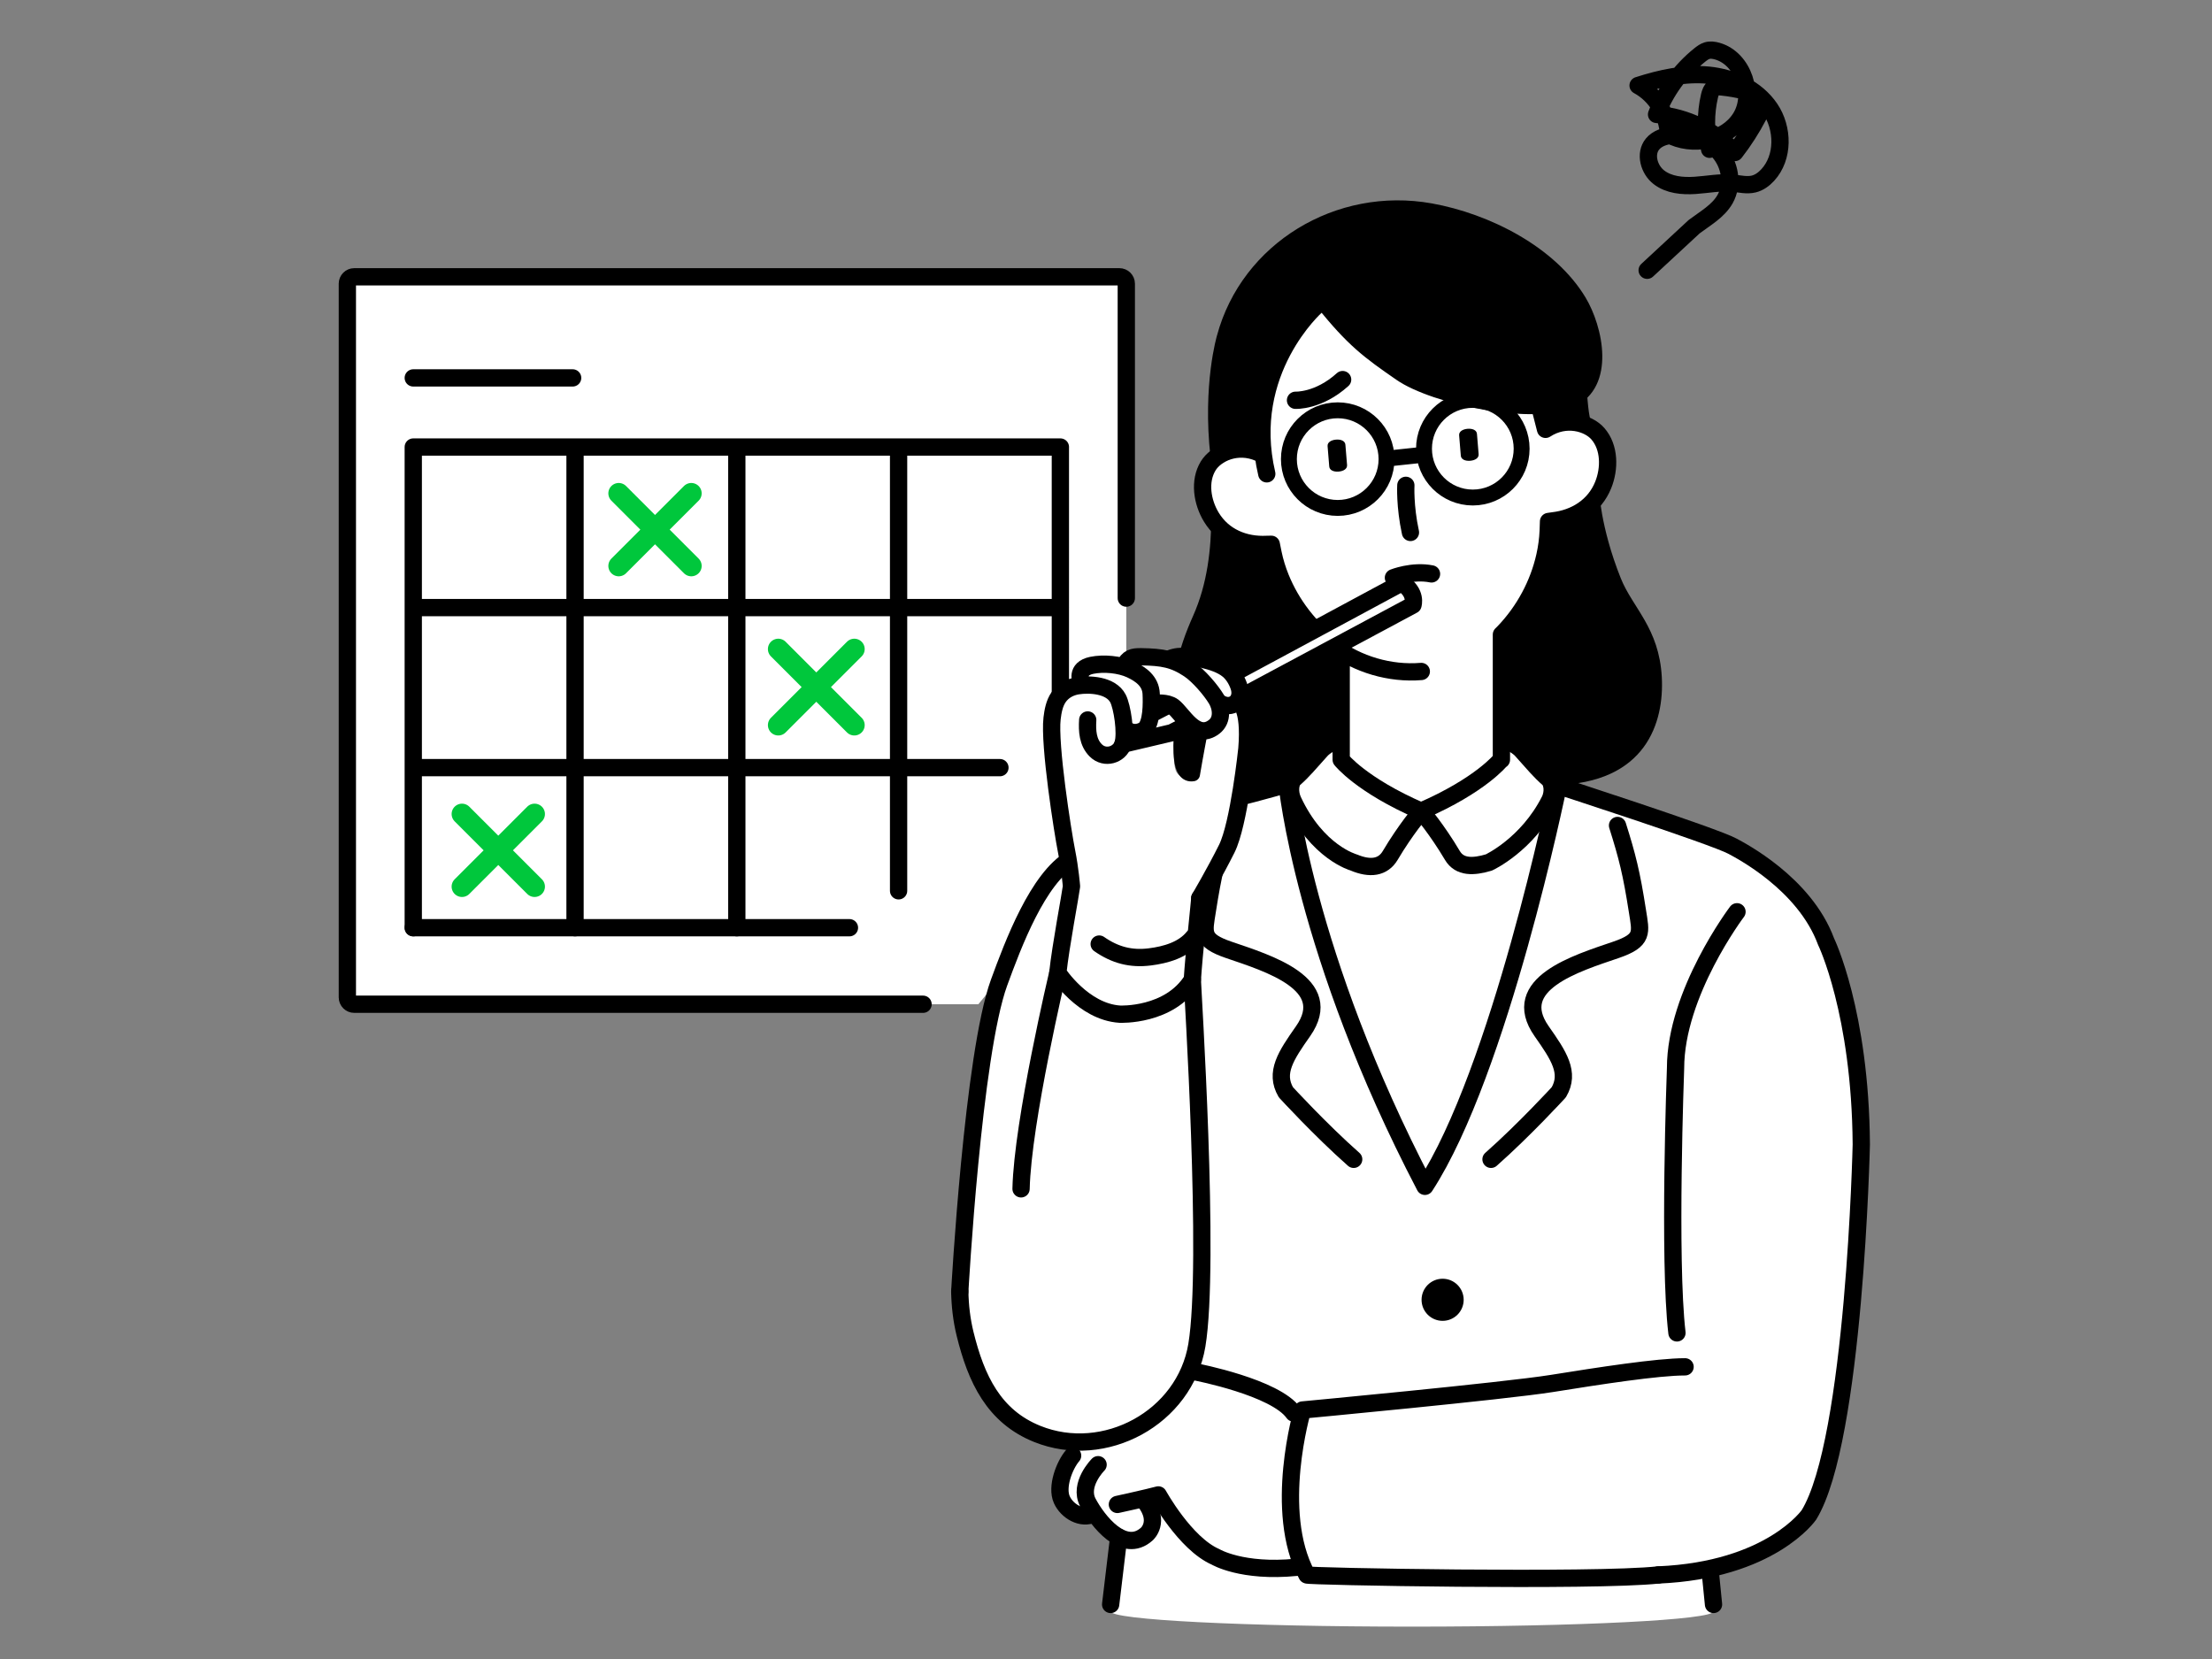 <svg xmlns="http://www.w3.org/2000/svg" xmlns:xlink="http://www.w3.org/1999/xlink" width="320" height="240" viewBox="0 0 320 240">
    <rect x="0" y="0" width="320" height="240" fill="#808080" stroke="none"/>
    <defs>
        <path id="prefix__a" d="M0 0H320V240H0z"/>
    </defs>
    <g fill="none" fill-rule="evenodd">
        <mask id="prefix__b" fill="#fff">
            <use xlink:href="#prefix__a"/>
        </mask>
        <g mask="url(#prefix__b)">
            <g>
                <path fill="#FFF" d="M112.937 112.255V34.042c0-.553-.448-1-1-1H1.25c-.552 0-1 .447-1 1V137.279c0 .553.448 1 1 1h90.284" transform="translate(50 7)"/>
                <path fill="#000" d="M174.807 106.577c13.41-.227 15.95-9.16 15.598-15.625-.39-7.117-4.215-10.007-5.933-14.297-3.003-7.498-3.162-12.949-3.162-12.949L166.9 66.75l.11 27.043.146 5.908s3.35 1.14 5.099 3.547M136.193 106.388c-8.203 2.66-13.008-4.444-15.173-9.087-2.3-4.935-.503-10.524 1.592-15.234 2.045-4.598 2.613-9.57 2.625-14.501l12.843.102 7.759 9.6-1.76 23.29" transform="translate(50 7)"/>
                <path fill="#FFF" d="M214.167 129.21c-3.125-8.452-12.475-13.21-13.505-13.78-2.664-1.47-24.166-8.785-24.166-8.785l-40.303-.257c-.827.413-8.833 2.428-8.833 2.428-19.015 3.308-23.22 9.672-23.22 9.672-4.87 2.802-9.411 14.393-10.606 21.792-1.76 10.887-4.687 37.573-4.687 37.573-.552 18.74 9.362 21.61 9.362 21.61 5.687 2.728 11.632 2.036 16.406 0l-2.78 15.909-.163 10.736h85.214l.56-5.409-.093-.787c10.543-2.275 14.335-7.756 14.335-7.756 6.614-10.746 7.578-53.6 7.578-53.6-.138-19.153-5.1-29.347-5.1-29.347" transform="translate(50 7)"/>
                <path fill="#FFF" d="M137.137 197.413c-2.618-3.72-14.099-5.932-14.099-5.932s-5.469 8.931-17.18 10.31c-1.19 1.39-3.078 6.32-2.249 8.163.747 1.663 2.856 2.933 4.593 2.064l.15-.059c1.767 2.543 4.831 5.43 7.566 2.953 0 0 1.98-1.745-.276-4.685l-.368-.403c.91-.21 1.775-.419 2.297-.56 0 0 3.858 7.026 8.267 8.955 0 0 3.818 2.297 11.712 1.516-1.79-4.548-.413-22.322-.413-22.322M136.193 106.388s2.388 10.91 6.174 23.79l3.083 8.471 6.254 17.19c1.557 3.492 2.768 6.224 4.433 8.78 10.839-16.635 20.359-57.974 20.359-57.974l-40.303-.257z" transform="translate(50 7)"/>
                <path fill="#FFF" d="M182.412 58.345c-.201-.955-.605-1.853-1.254-2.598l-.092-.094c-.06-.065-.12-.13-.187-.192-.056-.054-.12-.103-.182-.154-.046-.04-.088-.08-.137-.116-.087-.067-.182-.13-.277-.193-.027-.018-.052-.037-.08-.055-.11-.07-.226-.135-.344-.198l-.047-.026c-.965-.501-2.195-.775-3.495-.62l-2.655-10.453-20.618-12.86-13.08.223-8.202 15.74-.545 11.44c-1.865-.506-3.616-.097-4.88.696-.133.084-.261.17-.383.263l-.04.032c-.107.082-.211.166-.31.253-.035.032-.066.066-.1.098-.071.068-.145.135-.211.205-.057.062-.108.126-.16.189-.037.043-.077.085-.111.129-.083.108-.16.218-.228.328-.173.28-.316.573-.432.875-.347.906-.446 1.893-.356 2.873.03.327.08.653.15.975.21.967.59 1.897 1.08 2.704.439.72.959 1.336 1.543 1.853.584.518 1.232.936 1.924 1.259 1.385.646 2.95.912 4.542.832h.135l.124-.002.126-.002c.083-.002.176-.005.28-.01.085.433.173.87.268 1.324.25 1.2.613 2.377 1.074 3.517 1.565 3.867 4.235 7.336 7.624 9.878l.01.007c.367.275.748.533 1.138.78v15.66l11.556 7.434 11.623-7.434V84.8c.126-.124.254-.247.376-.374 2.928-3.062 4.995-6.92 5.907-10.992.269-1.2.436-2.42.486-3.645.019-.462.034-.91.048-1.35l.274-.035.139-.02.106-.017.09-.014.015-.003.034-.006c.792-.09 1.563-.265 2.294-.525 1.096-.39 2.1-.973 2.949-1.75.283-.26.549-.54.795-.843.49-.606.904-1.3 1.218-2.08.352-.877.575-1.857.624-2.845.033-.66-.012-1.32-.146-1.957" transform="translate(50 7)"/>
                <g>
                    <path fill="#FFF" d="M8.078.24c-1.086-.86-2.858.853-2.858.853C3.441 3.08 2.464 4.257 1.224 5.336.66 5.827.47 7.248 1.05 8.494c3.503 7.514 8.778 8.952 8.786 8.956 2.365.997 4.233.755 5.284-1.022 2.236-3.78 4.493-6.408 4.493-6.408" transform="translate(50 7) translate(136 100.319)"/>
                    <path stroke="#000" stroke-linecap="round" stroke-linejoin="round" stroke-width="2.5" d="M8.078.24c-1.086-.86-2.858.853-2.858.853C3.441 3.08 2.464 4.257 1.224 5.336.66 5.827.47 7.248 1.05 8.494c3.503 7.514 8.778 8.952 8.786 8.956 2.365.997 4.233.755 5.284-1.022 2.236-3.78 4.493-6.408 4.493-6.408" transform="translate(50 7) translate(136 100.319)"/>
                </g>
                <g>
                    <path fill="#FFF" d="M12.149.24c1.086-.86 2.859.853 2.859.853 1.778 1.987 2.755 3.164 3.996 4.243.564.491.795 1.932.173 3.158-3.252 6.406-8.778 8.953-8.786 8.956-2.225.664-4.233.755-5.284-1.022C2.87 12.648.614 10.02.614 10.02" transform="translate(50 7) translate(155 100.319)"/>
                    <path stroke="#000" stroke-linecap="round" stroke-linejoin="round" stroke-width="2.5" d="M12.149.24c1.086-.86 2.859.853 2.859.853 1.778 1.987 2.755 3.164 3.996 4.243.564.491.795 1.932.173 3.158-3.252 6.406-8.778 8.953-8.786 8.956-2.225.664-4.233.755-5.284-1.022C2.87 12.648.614 10.02.614 10.02" transform="translate(50 7) translate(155 100.319)"/>
                </g>
                <path fill="#FFF" d="M144.024 84.463L144.024 102.904 155.58 110.338 167.203 102.904 167.203 84.463M137.163 71.24c-1.816.548-3.918.513-3.918.513-3.185.16-6.258-1.066-8.008-3.944-1.308-2.153-1.827-5.184-.443-7.427 1.097-1.778 4.198-3.297 7.436-1.835 0 0 2.924 1.266 3.466 2.464M170.73 68.48c1.88.244 3.948-.134 3.948-.134 3.168-.362 6-2.074 7.256-5.2.94-2.337.955-5.412-.777-7.4-1.372-1.573-4.679-2.566-7.635-.595 0 0-2.679 1.728-3.017 2.997" transform="translate(50 7)"/>
                <path fill="#000" d="M143.274 56.597c-.71.06-1.264.401-1.219.948l.241 2.941c.045.547.647.795 1.358.736.712-.059 1.265-.4 1.22-.948l-.242-2.94c-.045-.548-.647-.796-1.358-.737M162.307 55.032c-.71.058-1.265.401-1.22.947l.242 2.942c.045.547.647.794 1.358.736.712-.059 1.265-.4 1.22-.948l-.242-2.942c-.045-.546-.647-.794-1.358-.735" transform="translate(50 7)"/>
                <path stroke="#000" stroke-linecap="round" stroke-linejoin="round" stroke-width="2.5" d="M155.613 90.138c-4.543.374-9.2-1.026-12.737-3.68M132.16 58.52c-3.213-1.41-6.277.098-7.366 1.862-1.384 2.244-.866 5.275.443 7.428 1.75 2.878 4.823 4.104 8.007 3.943 0 0 .258.004.666-.013.084.432.173.87.267 1.323.25 1.2.614 2.378 1.075 3.517 1.565 3.867 4.234 7.336 7.624 9.878.37.278.755.539 1.148.788v15.659s2.863 3.663 11.556 7.434c8.694-3.771 11.557-7.434 11.557-7.434h.066V84.8c.126-.124.253-.247.375-.374 2.93-3.062 4.996-6.92 5.908-10.991.268-1.2.435-2.42.486-3.645.02-.463.034-.91.047-1.35.405-.05.66-.095.66-.095 3.167-.362 5.998-2.074 7.254-5.2.94-2.337.956-5.412-.776-7.4-1.363-1.562-4.632-2.548-7.572-.633l-1.143-4.484M151.58 76.575s2.755-1.103 5.511-.55" transform="translate(50 7)"/>
                <path fill="#FFF" d="M197.886 226.108c0 1.221-19.322 2.21-43.607 2.21s-43.607-.989-43.607-2.21c0-1.22 19.322-2.21 43.607-2.21s43.607.99 43.607 2.21" transform="translate(50 7)"/>
                <path stroke="#000" stroke-linecap="round" stroke-linejoin="round" stroke-width="2.5" d="M111.836 215.372L110.672 225.109M197.446 220.699L197.886 225.108" transform="translate(50 7)"/>
                <path fill="#000" d="M161.743 181.035c0 1.683-1.364 3.046-3.046 3.046-1.683 0-3.046-1.363-3.046-3.046 0-1.682 1.363-3.046 3.046-3.046 1.682 0 3.046 1.364 3.046 3.046" transform="translate(50 7)"/>
                <path stroke="#000" stroke-linecap="round" stroke-linejoin="round" stroke-width="2.5" d="M184.001 112.418c1.414 4.48 2.021 6.873 2.882 12.4.482 3.099.943 4.207-3.113 5.594-5.675 1.94-15.565 4.91-10.746 11.772 2.481 3.53 4.133 6.002 2.48 8.828 0 0-4.968 5.428-9.806 9.702M127.528 112.418c-1.414 4.48-2.021 6.873-2.882 12.4-.482 3.099-.943 4.207 3.114 5.594 5.674 1.94 15.564 4.91 10.745 11.772-2.481 3.53-4.133 6.002-2.48 8.828 0 0 4.968 5.428 9.806 9.702M156.137 164.62c10.839-16.636 19.222-57.605 19.222-57.605M136.193 106.388s2.365 24.57 19.944 58.23M127.36 108.817s8.006-2.016 8.833-2.429M88.846 179.854s1.9-34.36 5.687-44.716c2.016-5.51 5.605-15.114 10.474-17.916" transform="translate(50 7)"/>
                <path stroke="#000" stroke-linecap="round" stroke-linejoin="round" stroke-width="2.5" d="M174.472 106.35s23.526 7.61 26.189 9.08c1.03.57 10.38 5.329 13.506 13.78 0 0 4.96 10.194 5.098 29.346 0 0-.963 42.854-7.577 53.6 0 0-5.515 7.992-21.778 8.683" transform="translate(50 7)"/>
                <path stroke="#000" stroke-linecap="round" stroke-linejoin="round" stroke-width="2.5" d="M193.772 190.733c-3.996 0-12.4 1.307-19.29 2.409-6.889 1.102-36.055 3.835-36.055 3.835M201.284 124.902s-8.89 11.748-8.89 22.632c0 0-1.037 27.817.203 38.29M111.647 210.64s4.409-.963 5.925-1.377c0 0 3.858 7.027 8.267 8.957 0 0 3.817 2.296 11.712 1.515M138.427 196.977s-4.321 14.628.639 23.86c-.43.222 41.72 1.008 50.843.002M123.039 191.482s11.48 2.21 14.099 5.931" transform="translate(50 7)"/>
                <path stroke="#000" stroke-linecap="round" stroke-linejoin="round" stroke-width="2.5" d="M108.856 204.89s-2.858 2.857-1.48 5.475c1.354 2.574 5.195 7.578 8.542 4.547 0 0 1.98-1.745-.275-4.685" transform="translate(50 7)"/>
                <path stroke="#000" stroke-linecap="round" stroke-linejoin="round" stroke-width="2.5" d="M105.171 203.578c-1.19 1.39-2.39 4.533-1.562 6.375.748 1.664 2.856 2.934 4.593 2.065M153.377 63.21s-.166 2.993.665 6.817M137.415 50.906s3.325.167 6.817-2.993" transform="translate(50 7)"/>
                <path fill="#000" d="M125.11 59.053c-1.163-10.475.944-17.506.944-17.506 3.595-13.356 17.237-21.616 31.093-19.12 8.32 1.496 17.823 6.285 22.228 13.615 2.486 4.138 4.504 12.818-1.613 15.803-5.714 2.791-20.602-.346-25.715-3.877-4.656-3.214-7.095-4.988-11.64-10.697 0 0-7.094 7.04-8.178 21.276 0 0-5.345-.824-7.119.506" transform="translate(50 7)"/>
                <path stroke="#000" stroke-linecap="round" stroke-linejoin="round" stroke-width="2.5" d="M140.407 37.272s-10.64 9.395-7.149 24.276" transform="translate(50 7)"/>
                <path stroke="#000" stroke-linecap="round" stroke-linejoin="round" stroke-width="2.3" d="M150.583 59.418c0 3.9-3.162 7.062-7.062 7.062-3.9 0-7.062-3.162-7.062-7.062 0-3.9 3.162-7.062 7.062-7.062 3.9 0 7.062 3.162 7.062 7.062zM170.128 57.912c0 3.9-3.162 7.062-7.062 7.062-3.9 0-7.062-3.162-7.062-7.062 0-3.9 3.162-7.062 7.062-7.062 3.9 0 7.062 3.162 7.062 7.062zM151.049 59.303L154.956 58.887" transform="translate(50 7)"/>
                <path stroke="#000" stroke-linecap="round" stroke-linejoin="round" stroke-width="2.5" d="M197.323 14.597c-.599-2.522-.606-5.183-.02-7.708.104-.45.26-.94.655-1.18.324-.195.732-.172 1.11-.133 1.171.12 2.334.324 3.477.612.967.243 2.07.698 2.296 1.67.15.64-.146 1.292-.449 1.875-.977 1.875-2.123 3.662-3.42 5.331-2.909-3.163-7.04-5.174-11.325-5.51 1.273-3.359 3.461-6.366 6.265-8.61.316-.252.648-.5 1.035-.616.483-.145 1.006-.069 1.491.071 3.786 1.092 5.456 6.294 3.37 9.637-2.087 3.343-6.99 4.307-10.45 2.418-.09-2.907-1.823-5.708-4.383-7.086 3.303-1.06 6.773-1.832 10.225-1.489 3.452.343 6.907 1.937 8.856 4.807 1.95 2.87 2.023 7.086-.328 9.638-.55.597-1.234 1.102-2.024 1.295-.989.242-2.022-.024-3.036-.122-1.816-.174-3.635.202-5.455.322-1.82.12-3.777-.058-5.223-1.17-1.447-1.113-2.086-3.408-.924-4.815.68-.823 1.783-1.166 2.844-1.283 2.455-.27 5.077.537 6.727 2.375 1.65 1.838 2.142 4.727.924 6.876-.996 1.756-2.872 2.781-4.484 3.998l-6.79 6.297M112.937 79.526V34.042c0-.553-.448-1-1-1H1.25c-.552 0-1 .447-1 1V137.279c0 .553.448 1 1 1h82.284M9.785 127.208L72.885 127.208" transform="translate(50 7)"/>
                <path stroke="#000" stroke-linecap="round" stroke-linejoin="round" stroke-width="2.5" d="M103.398 57.807L103.402 57.67 9.785 57.67M33.188 57.67L33.188 127.208M56.592 57.67L56.592 127.208M79.995 57.67L79.995 121.869M9.785 80.895L103.403 80.895M9.785 104.051L94.656 104.051M9.785 57.67L9.785 127.208M103.398 99.702L103.398 57.806" transform="translate(50 7)"/>
                <path stroke="#00C73C" stroke-linecap="round" stroke-linejoin="round" stroke-width="3" d="M27.334 110.762L16.834 121.262M16.834 110.762L27.334 121.262M73.59 86.899L62.59 97.899M62.59 86.899L73.59 97.899M50.007 64.37L39.507 74.87M39.507 64.37L50.007 74.87" transform="translate(50 7)"/>
                <path fill="#000" d="M173.94 54.682l6.154-.95c-.361-.914-.581-4.957-.581-4.957l-5.573 2.997" transform="translate(50 7)"/>
                <path stroke="#000" stroke-linecap="round" stroke-linejoin="round" stroke-width="2.5" d="M9.785 47.67L32.841 47.67" transform="translate(50 7)"/>
                <path fill="#FFF" d="M123.925 101.917c-.573 2.487-2.105 3.436-2.105 3.436-3.097.553-1.615-4.853-1.497-6.762l.438-2.73c1.069 1.37 2.383 3.204 4.016 2.737 0 0-.519 1.878-.852 3.32m5.322-7.373c-.223-.258-.449-.44-.669-.58.441-.444.692-1.128.64-1.7-.085-.95-.85-1.76-1.523-2.322-.987-.822-2.408-1.25-3.637-1.55-1.53-.372-3.277-.73-4.788-.113 0 0-.326.067-.748.197-.98-.268-2.058-.445-3.422-.468-1.247-.02-1.888.137-2.48 1.38l.12.12c-1.412-.517-3.01-.768-4.444-.564-1.552.222-1.885 2.661-1.885 2.661s-.063.207-.13.56c-.13.014-.268.025-.385.044-1.112.177-2.118.727-2.764 1.665-.603.874-.81 2.02-.933 3.051-.442 3.77 1.528 14.392 2.106 17.293.5 2.496.665 4.935.665 4.935-.165 1.33-.996 10.142-1.94 14.576 4.325 5.986 10.144 5.764 10.144 5.764 5.098 0 9.316-4.764 9.316-4.764.222-3.549 1.078-13.47 1.078-13.803 0 0 2.132-3.605 3.904-7.152 1.775-3.547 2.55-11.193 2.55-11.193.887-7.87-.775-8.037-.775-8.037" transform="translate(50 7)"/>
                <g>
                    <path fill="#FFF" d="M0.441 3.348L7.504 1.683 9.487 0.663" transform="translate(50 7) translate(112 97.319)"/>
                    <path stroke="#000" stroke-linecap="round" stroke-linejoin="round" stroke-width="2.5" d="M0.441 3.348L7.504 1.683 9.487 0.663" transform="translate(50 7) translate(112 97.319)"/>
                </g>
                <g>
                    <path fill="#FFF" d="M1.87 1.046L0.231 1.893" transform="translate(50 7) translate(117 94.319)"/>
                    <path stroke="#000" stroke-linecap="round" stroke-linejoin="round" stroke-width="2" d="M1.87 1.046L0.231 1.893" transform="translate(50 7) translate(117 94.319)"/>
                </g>
                <g>
                    <path fill="#FFF" d="M1.139 16.21L25.41 3.203s.6-1.81-1.641-3.206L.054 12.764" transform="translate(50 7) translate(129 77.319)"/>
                    <path stroke="#000" stroke-linecap="round" stroke-linejoin="round" stroke-width="2.5" d="M1.139 16.21L25.41 3.203s.6-1.81-1.641-3.206L.054 12.764" transform="translate(50 7) translate(129 77.319)"/>
                </g>
                <path stroke="#000" stroke-linecap="round" stroke-linejoin="round" stroke-width="2.5" d="M106.412 91.606s-.887-1.854 1.524-2.354c1.707-.353 4.057-.144 5.646.602 1.49.7 2.867 1.705 2.953 3.502.057 1.219.127 4.461-1.034 5.235 0 0-1.441.998-2.771-.221" transform="translate(50 7)"/>
                <path stroke="#000" stroke-linecap="round" stroke-linejoin="round" stroke-width="2.5" d="M117.164 94.74s1.663-.194 2.55.47c1.379 1.035 3.27 4.99 5.93 2.938 1.304-1.006 1.022-2.841.333-3.99-.802-1.335-2.582-3.413-3.936-4.326-2.216-1.494-3.88-1.771-6.941-1.823-1.248-.021-1.89.137-2.48 1.38" transform="translate(50 7)"/>
                <path stroke="#000" stroke-linecap="round" stroke-linejoin="round" stroke-width="2.5" d="M119.27 88.28c1.512-.617 3.258-.259 4.788.113 1.23.3 2.65.727 3.636 1.55.674.561 1.21 1.42 1.524 2.32.75 2.144-1.08 3.557-2.826 2.393M123.568 122.927s2.132-3.605 3.905-7.152c1.774-3.547 2.91-14.468 2.91-14.468.499-6.152-1.136-6.762-1.136-6.762" transform="translate(50 7)"/>
                <g>
                    <path fill="#000" d="M3.704.605s-.665 3.437-1.108 6.097C.434 7.09.703 2.68.822.772" transform="translate(50 7) translate(120 98.319)"/>
                    <path stroke="#000" stroke-linecap="round" stroke-linejoin="round" stroke-width="2" d="M3.704.605s-.665 3.437-1.108 6.097C.434 7.09.703 2.68.822.772" transform="translate(50 7) translate(120 98.319)"/>
                </g>
                <path stroke="#000" stroke-linecap="round" stroke-linejoin="round" stroke-width="2.5" d="M123.568 122.927c0 .333-.856 8.253-1.078 11.803M103.03 133.73c.417-3.907 1.812-11.178 1.978-12.508 0 0-.204-2.507-.702-5.003-.58-2.9-2.55-15.524-2.107-19.293.122-1.03.33-2.177.933-3.05.646-.939 1.653-1.489 2.765-1.666 1.675-.267 4.802-.142 5.836 1.834.609 1.166 1.219 5.008.708 6.623-.481 1.521-2.593 2.22-3.923.89-1.162-1.163-1.261-2.807-1.164-4.404M103.03 133.73s3.659 5.653 8.98 5.986c0 0 7.154.335 10.479-4.986" transform="translate(50 7)"/>
                <path stroke="#000" stroke-linecap="round" stroke-linejoin="round" stroke-width="2.5" d="M122.49 134.73c0 .998 2.606 41.168.655 52.876-1.752 10.512-13.37 16.746-23.093 12.832-6.277-2.527-8.83-7.928-10.44-14.479-.49-1.997-.726-4.05-.766-6.105M109.014 129.573c2.29 1.595 4.59 2.202 7.331 1.855 2.27-.288 4.82-.99 6.31-2.853M103.03 133.73s-5.097 21.5-5.318 31.254" transform="translate(50 7)"/>
            </g>
        </g>
    </g>
</svg>
